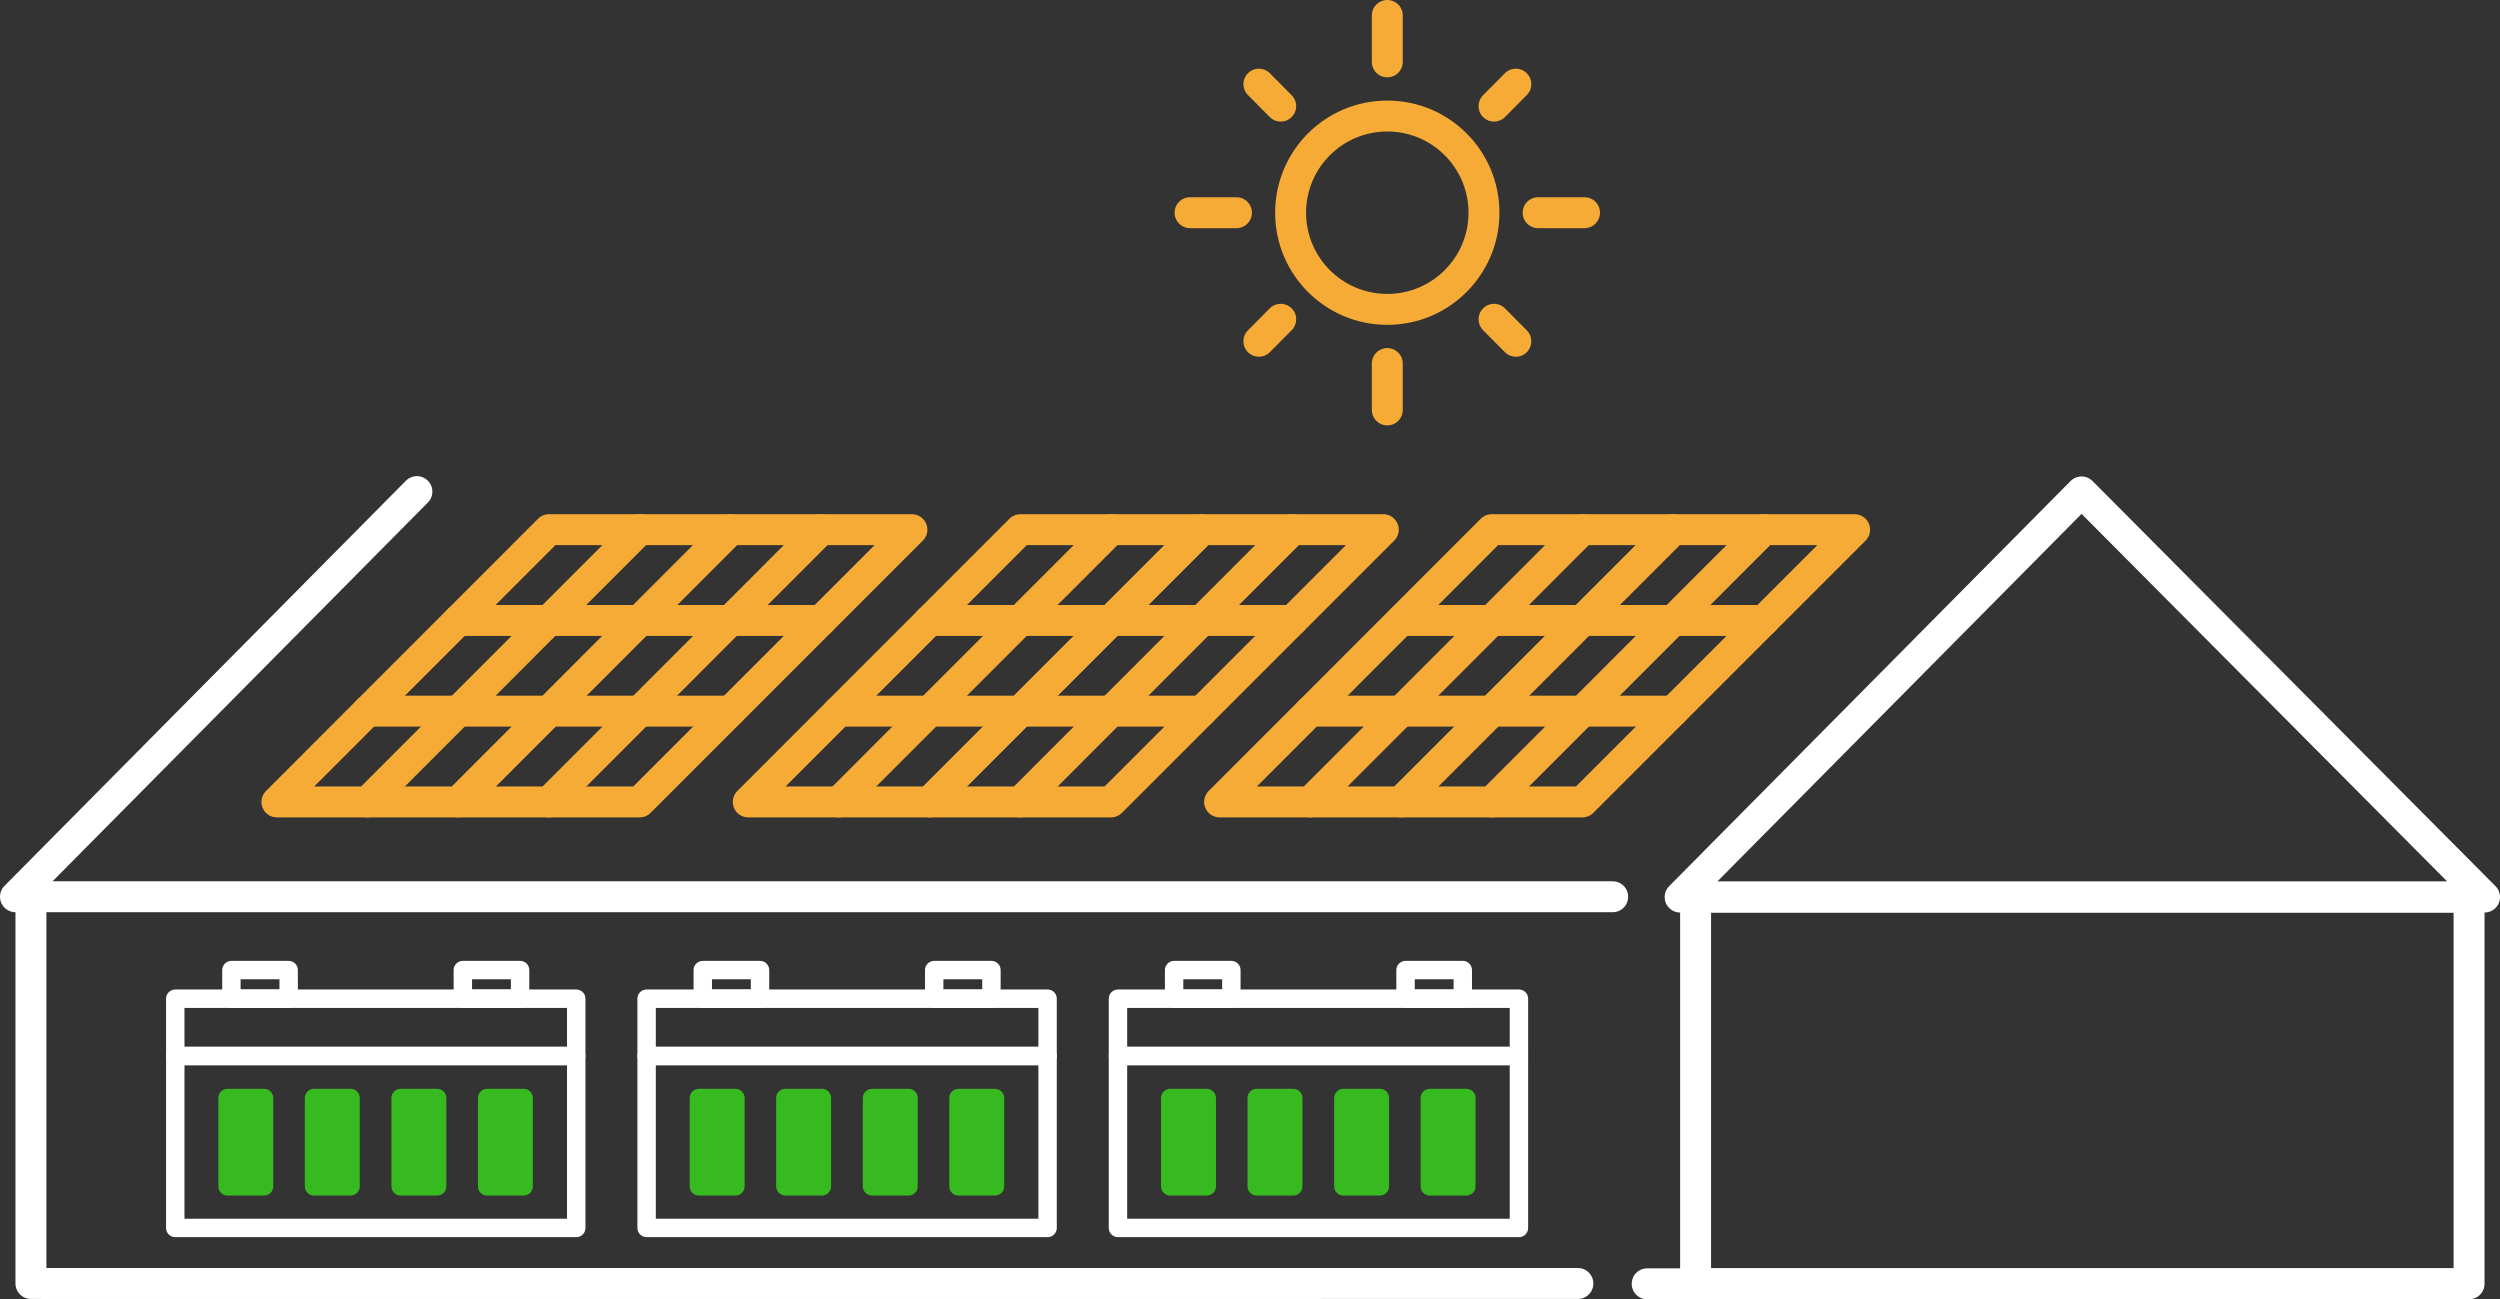 <svg xmlns="http://www.w3.org/2000/svg" viewBox="0 0 161.61 83.99"><rect x="0" y="0" width="161.61" height="83.99" fill="#333333" stroke="none"/><defs><style>.cls-1,.cls-2,.cls-3{fill:none;}.cls-1,.cls-3{stroke:#fff;}.cls-1,.cls-2,.cls-3,.cls-4{stroke-linecap:round;stroke-linejoin:round;}.cls-1,.cls-2{stroke-width:2px;}.cls-2{stroke:#f5ab35;}.cls-3,.cls-4{stroke-width:1.19px;}.cls-4{fill:#37ba20;stroke:#37ba20;}</style></defs><g id="Vrstva_2" data-name="Vrstva 2"><g id="Layer_1" data-name="Layer 1"><line class="cls-1" x1="2.88" y1="82.97" x2="85.13" y2="82.97"/><line class="cls-1" x1="26.95" y1="31.78" x2="1" y2="57.97"/><polyline class="cls-1" points="104.25 57.97 50.75 57.97 2 57.97 2 82.97 46.58 82.97 67.42 82.97 102 82.97"/><line class="cls-1" x1="106.48" y1="82.99" x2="158.73" y2="82.99"/><polygon class="cls-1" points="134.56 31.8 108.61 57.99 160.61 57.99 134.56 31.8"/><polygon class="cls-1" points="140.86 57.99 128.36 57.99 109.61 57.99 109.61 82.99 124.19 82.99 145.02 82.99 159.61 82.99 159.61 57.99 140.86 57.99"/><circle class="cls-2" cx="89.68" cy="13.75" r="6.25"/><line class="cls-2" x1="89.68" y1="26.5" x2="89.68" y2="23.5"/><line class="cls-2" x1="81.38" y1="22.06" x2="82.79" y2="20.64"/><line class="cls-2" x1="76.93" y1="13.75" x2="79.93" y2="13.75"/><line class="cls-2" x1="81.38" y1="5.44" x2="82.79" y2="6.86"/><line class="cls-2" x1="89.68" y1="1" x2="89.68" y2="4"/><line class="cls-2" x1="97.99" y1="5.44" x2="96.58" y2="6.86"/><line class="cls-2" x1="102.43" y1="13.75" x2="99.43" y2="13.75"/><line class="cls-2" x1="97.99" y1="22.06" x2="96.58" y2="20.64"/><line class="cls-2" x1="96.43" y1="51.84" x2="114.02" y2="34.24"/><line class="cls-2" x1="114.02" y1="40.11" x2="102.29" y2="40.11"/><line class="cls-2" x1="108.16" y1="45.97" x2="96.43" y2="45.97"/><polygon class="cls-2" points="108.16 34.24 119.89 34.24 102.29 51.84 90.56 51.84 108.16 34.24"/><line class="cls-2" x1="84.7" y1="51.84" x2="102.29" y2="34.24"/><line class="cls-2" x1="102.29" y1="40.11" x2="90.57" y2="40.11"/><line class="cls-2" x1="96.43" y1="45.97" x2="84.7" y2="45.97"/><polygon class="cls-2" points="96.43 34.24 108.16 34.24 90.56 51.84 78.84 51.84 96.43 34.24"/><rect class="cls-3" x="90.86" y="62.71" width="3.7" height="1.85"/><rect class="cls-3" x="75.9" y="62.71" width="3.7" height="1.85"/><rect class="cls-3" x="72.27" y="64.56" width="25.92" height="3.7"/><rect class="cls-3" x="72.27" y="68.27" width="25.92" height="11.11"/><rect class="cls-4" x="75.65" y="70.98" width="2.36" height="5.71"/><rect class="cls-4" x="81.24" y="70.98" width="2.36" height="5.71"/><rect class="cls-4" x="86.84" y="70.98" width="2.36" height="5.71"/><rect class="cls-4" x="92.43" y="70.98" width="2.36" height="5.71"/><line class="cls-2" x1="65.96" y1="51.84" x2="83.55" y2="34.24"/><line class="cls-2" x1="83.55" y1="40.11" x2="71.82" y2="40.11"/><line class="cls-2" x1="77.69" y1="45.97" x2="65.96" y2="45.97"/><polygon class="cls-2" points="77.69 34.24 89.42 34.24 71.82 51.84 60.09 51.84 77.69 34.24"/><line class="cls-2" x1="54.23" y1="51.84" x2="71.82" y2="34.24"/><line class="cls-2" x1="71.82" y1="40.11" x2="60.09" y2="40.11"/><line class="cls-2" x1="65.96" y1="45.97" x2="54.23" y2="45.97"/><polygon class="cls-2" points="65.96 34.24 77.69 34.24 60.09 51.84 48.37 51.84 65.96 34.24"/><rect class="cls-3" x="60.39" y="62.71" width="3.7" height="1.85"/><rect class="cls-3" x="45.43" y="62.71" width="3.7" height="1.85"/><rect class="cls-3" x="41.8" y="64.56" width="25.92" height="3.7"/><rect class="cls-3" x="41.8" y="68.27" width="25.92" height="11.11"/><rect class="cls-4" x="45.18" y="70.98" width="2.36" height="5.71"/><rect class="cls-4" x="50.77" y="70.98" width="2.36" height="5.71"/><rect class="cls-4" x="56.37" y="70.98" width="2.36" height="5.71"/><rect class="cls-4" x="61.96" y="70.98" width="2.36" height="5.71"/><line class="cls-2" x1="35.49" y1="51.84" x2="53.08" y2="34.24"/><line class="cls-2" x1="53.08" y1="40.11" x2="41.35" y2="40.11"/><line class="cls-2" x1="47.22" y1="45.97" x2="35.49" y2="45.97"/><polygon class="cls-2" points="47.22 34.24 58.95 34.24 41.35 51.84 29.63 51.84 47.22 34.24"/><line class="cls-2" x1="23.76" y1="51.84" x2="41.35" y2="34.24"/><line class="cls-2" x1="41.35" y1="40.11" x2="29.63" y2="40.11"/><line class="cls-2" x1="35.49" y1="45.97" x2="23.76" y2="45.97"/><polygon class="cls-2" points="35.49 34.24 47.22 34.24 29.63 51.84 17.9 51.84 35.49 34.24"/><rect class="cls-3" x="29.92" y="62.71" width="3.7" height="1.85"/><rect class="cls-3" x="14.96" y="62.71" width="3.7" height="1.85"/><rect class="cls-3" x="11.33" y="64.56" width="25.92" height="3.7"/><rect class="cls-3" x="11.33" y="68.27" width="25.92" height="11.11"/><rect class="cls-4" x="14.71" y="70.98" width="2.36" height="5.71"/><rect class="cls-4" x="20.3" y="70.98" width="2.36" height="5.71"/><rect class="cls-4" x="25.9" y="70.98" width="2.36" height="5.71"/><rect class="cls-4" x="31.49" y="70.98" width="2.36" height="5.71"/></g></g></svg>